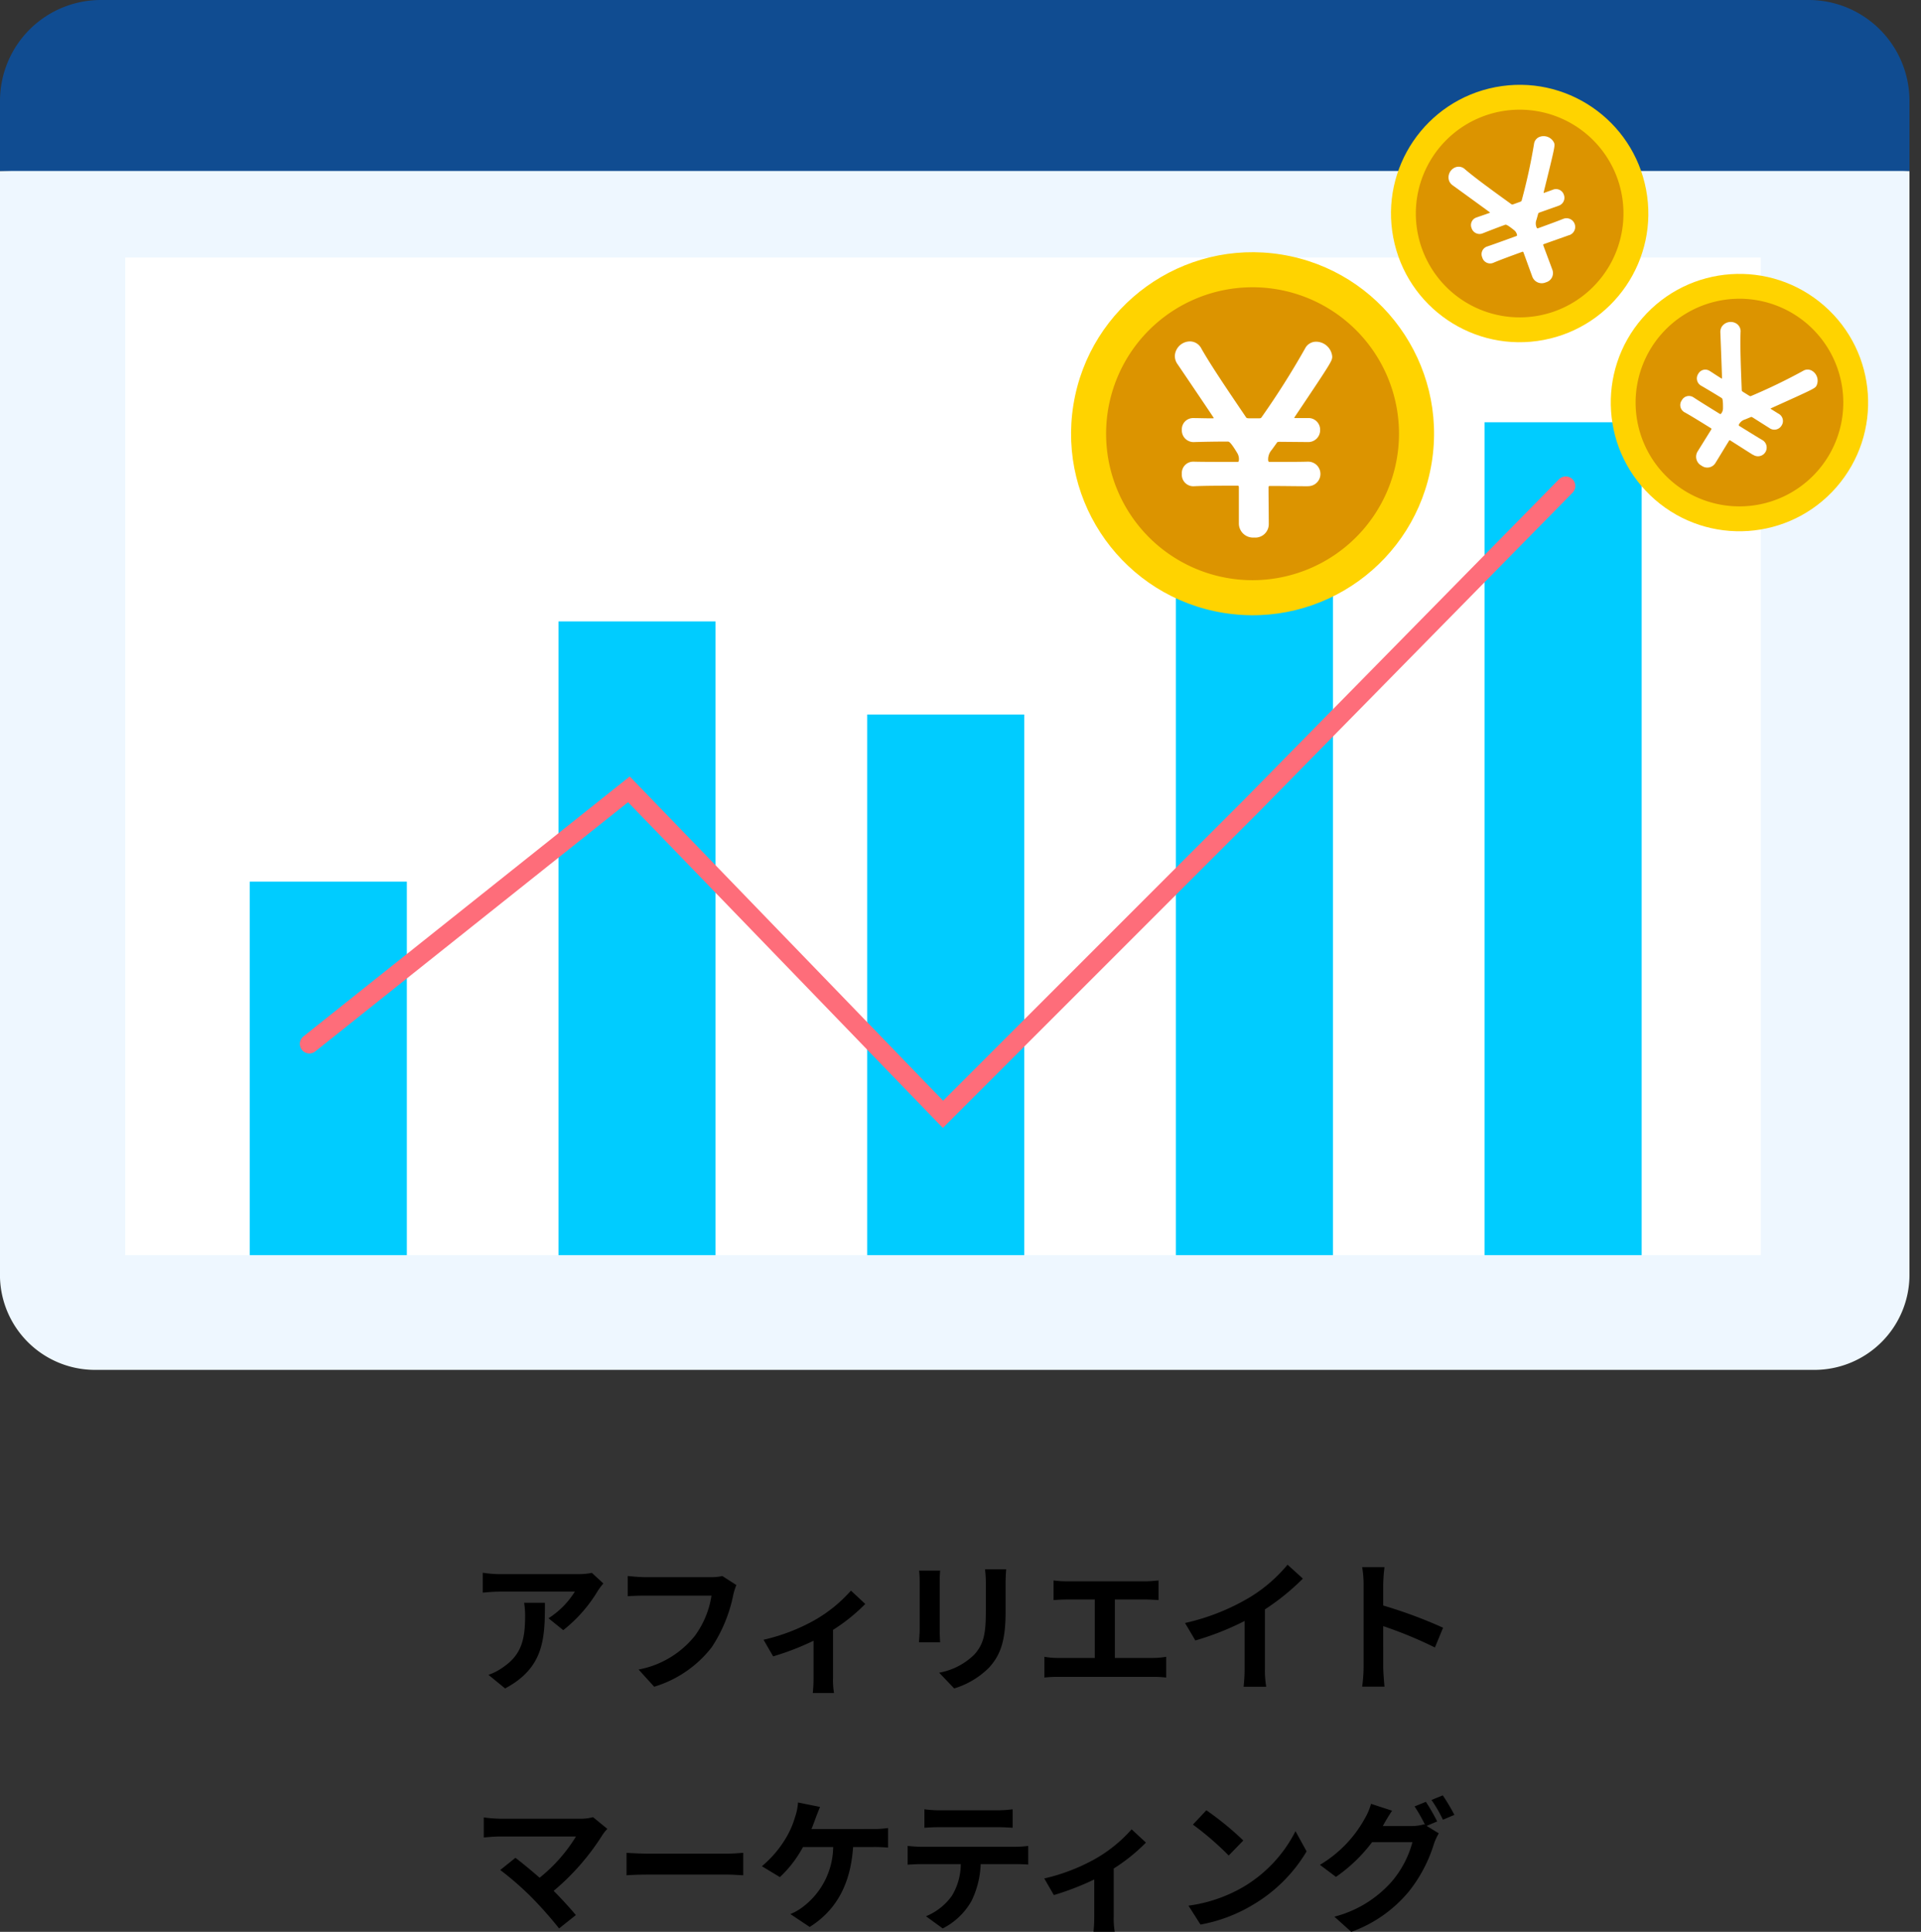 <svg xmlns="http://www.w3.org/2000/svg" width="201.222" height="202.335" viewBox="0 0 201.222 202.335">
  <rect x="0" y="0" width="201.222" height="202.335" fill="#333333" stroke="none"/>
  <g id="グループ_3577" data-name="グループ 3577" transform="translate(-706 6991.598)">
    <path id="パス_11527" data-name="パス 11527" d="M-46.1-8.13a8.315,8.315,0,0,1,.105,1.35c0,2.46-.36,4.05-2.265,5.37a5.927,5.927,0,0,1-1.575.825L-48.09.84c4.1-2.19,4.17-5.25,4.17-8.97Zm7.1-3.135a7.473,7.473,0,0,1-1.515.135H-48.6a11.892,11.892,0,0,1-1.83-.15v2.085c.705-.06,1.2-.105,1.83-.105h7.815a8.92,8.92,0,0,1-2.76,2.79L-42-5.265a15.094,15.094,0,0,0,3.615-4.11,7.553,7.553,0,0,1,.585-.78Zm13.665.33a5.028,5.028,0,0,1-1.185.12h-6.93c-.495,0-1.35-.075-1.8-.12V-8.82c.39-.03,1.11-.06,1.785-.06h6.99A9.495,9.495,0,0,1-28.23-4.65a9.894,9.894,0,0,1-5.88,3.51l1.635,1.8a12,12,0,0,0,6.03-4.14,15.415,15.415,0,0,0,2.25-5.46,6.109,6.109,0,0,1,.33-1.05Zm13.47,1.53a14.931,14.931,0,0,1-3.855,3.12,20.033,20.033,0,0,1-5.3,2.025l1.005,1.74a28.1,28.1,0,0,0,4.23-1.635V-.3a15.68,15.68,0,0,1-.075,1.62h2.22A8.351,8.351,0,0,1-13.74-.3V-5.295A18.718,18.718,0,0,0-10.365-8.01Zm7.14-2.1a10.2,10.2,0,0,1,.06,1.14V-5.31c0,.45-.06,1.035-.075,1.32h2.22c-.03-.345-.045-.93-.045-1.3v-5.07c0-.48.015-.81.045-1.14Zm6.9-.135a10.582,10.582,0,0,1,.09,1.5v2.85c0,2.34-.195,3.465-1.215,4.59A7.02,7.02,0,0,1-2.625-.81L-1.05.84A8.714,8.714,0,0,0,2.595-1.335c1.11-1.23,1.74-2.61,1.74-5.835v-2.97c0-.6.03-1.08.06-1.5ZM15.78-2.355v-6.12h3.165c.435,0,.96.03,1.41.06V-10.47c-.435.045-.96.09-1.41.09h-8.16a11.011,11.011,0,0,1-1.425-.09v2.055c.375-.03,1.02-.06,1.425-.06H13.68v6.12H9.87a8.1,8.1,0,0,1-1.47-.12V-.3A12.535,12.535,0,0,1,9.87-.375h9.885a11.63,11.63,0,0,1,1.4.075V-2.475a8.79,8.79,0,0,1-1.4.12ZM31.5-7.44a24.509,24.509,0,0,0,3.975-3.225L33.87-12.12a15.831,15.831,0,0,1-3.915,3.39A23.044,23.044,0,0,1,23.13-6.015l1.08,1.83a29.327,29.327,0,0,0,5.16-2.04V-1.3A16.8,16.8,0,0,1,29.265.66h2.37A10.312,10.312,0,0,1,31.5-1.3ZM50.16-5.52a48.991,48.991,0,0,0-6.27-2.325v-2.2a16.312,16.312,0,0,1,.135-1.815h-2.34a10.462,10.462,0,0,1,.15,1.815v8.61a16.051,16.051,0,0,1-.15,2.085h2.34c-.06-.6-.135-1.65-.135-2.085V-5.685A43.325,43.325,0,0,1,49.305-3.45ZM-38.88,14.32a4.845,4.845,0,0,1-1.4.165H-48.6a14.4,14.4,0,0,1-1.725-.135v2.1c.315-.03,1.125-.105,1.725-.105h7.935a16.648,16.648,0,0,1-3.81,4.32c-.945-.825-1.935-1.635-2.535-2.085l-1.59,1.275a31.907,31.907,0,0,1,3.3,2.88,41.677,41.677,0,0,1,2.865,3.24l1.755-1.4c-.585-.7-1.47-1.68-2.325-2.535A24.991,24.991,0,0,0-37.89,16.18a4.083,4.083,0,0,1,.51-.63Zm3.51,6.09c.555-.045,1.56-.075,2.415-.075H-24.9c.63,0,1.395.06,1.755.075V18.055c-.39.03-1.065.09-1.755.09h-8.055c-.78,0-1.875-.045-2.415-.09ZM-16,15.565c.165-.39.3-.78.42-1.1s.315-.84.48-1.215l-2.31-.465a5.893,5.893,0,0,1-.315,1.545,9.427,9.427,0,0,1-.87,2.04,11.487,11.487,0,0,1-2.6,3.09l1.89,1.14a12.3,12.3,0,0,0,2.415-3.15h3.165a7.992,7.992,0,0,1-3.06,6.18,5.585,5.585,0,0,1-1.425.84l2.025,1.35c2.715-1.71,4.275-4.38,4.545-8.37h2.1a15.505,15.505,0,0,1,1.56.06V15.46a9.836,9.836,0,0,1-1.56.1ZM3.45,15.37c.525,0,1.1.03,1.62.06V13.495a11.752,11.752,0,0,1-1.62.105H-2.58a11.176,11.176,0,0,1-1.59-.105V15.43c.45-.03,1.08-.06,1.6-.06Zm-7.935,2.055c-.465,0-.99-.045-1.44-.09V19.3c.42-.03,1-.06,1.44-.06H-.36a6.446,6.446,0,0,1-.93,3.315A6.231,6.231,0,0,1-4.005,24.7l1.755,1.275a7.2,7.2,0,0,0,3.015-2.88,9.516,9.516,0,0,0,.96-3.855H5.34c.42,0,.99.015,1.365.045v-1.95a11.542,11.542,0,0,1-1.365.09Zm22.02-1.83a14.931,14.931,0,0,1-3.855,3.12A20.033,20.033,0,0,1,8.385,20.74L9.39,22.48a28.1,28.1,0,0,0,4.23-1.635V24.7a15.68,15.68,0,0,1-.075,1.62h2.22a8.351,8.351,0,0,1-.105-1.62v-5a18.718,18.718,0,0,0,3.375-2.715Zm7.83-1.995-1.41,1.5a31.189,31.189,0,0,1,3.75,3.24l1.53-1.575A31.5,31.5,0,0,0,25.365,13.6ZM23.49,23.59l1.26,1.98a16.245,16.245,0,0,0,5.565-2.115,15.95,15.95,0,0,0,5.55-5.55L34.7,15.79a14.223,14.223,0,0,1-5.46,5.835A15.46,15.46,0,0,1,23.49,23.59Zm26.055-8.82a21.963,21.963,0,0,0-1.185-2.055l-1.185.48a17.394,17.394,0,0,1,1.1,1.935l-.1-.06a4.725,4.725,0,0,1-1.305.18H43.845l.045-.075c.18-.33.57-1.005.93-1.53l-2.205-.72A6.558,6.558,0,0,1,41.94,14.5a12.834,12.834,0,0,1-4.68,4.815l1.68,1.26a16.468,16.468,0,0,0,3.78-3.63h4.23a10.611,10.611,0,0,1-2.13,4.08,12,12,0,0,1-6.045,3.72l1.77,1.59A13.97,13.97,0,0,0,46.59,22.09a15.139,15.139,0,0,0,2.625-5.01,6.356,6.356,0,0,1,.495-1.065l-1.275-.78Zm-.6-2.25a14.276,14.276,0,0,1,1.2,2.07l1.2-.51a21.418,21.418,0,0,0-1.215-2.04Z" transform="translate(807 -6815.598)"/>
    <g id="グループ_3571" data-name="グループ 3571" transform="translate(-849.305 -8761.015)">
      <path id="パス_11402" data-name="パス 11402" d="M1555.3,1779.76v115.61a9.96,9.96,0,0,0,9.959,9.96h180.1a9.96,9.96,0,0,0,9.96-9.96V1779.76l-71.234-3.874Z" transform="translate(0 7.562)" fill="#eef7ff"/>
      <path id="パス_11403" data-name="パス 11403" d="M1755.32,1787.321v-7.335a10.57,10.57,0,0,0-10.569-10.569H1565.872a10.568,10.568,0,0,0-10.567,10.569v7.335Z" transform="translate(0 0)" fill="#104c91"/>
      <rect id="長方形_4941" data-name="長方形 4941" width="171.326" height="104.486" transform="translate(1568.421 1796.39)" fill="#fff"/>
      <rect id="長方形_4942" data-name="長方形 4942" width="16.452" height="39.12" transform="translate(1581.469 1861.756)" fill="#0cf"/>
      <rect id="長方形_4943" data-name="長方形 4943" width="16.452" height="66.375" transform="translate(1613.805 1834.501)" fill="#0cf"/>
      <rect id="長方形_4944" data-name="長方形 4944" width="16.452" height="56.622" transform="translate(1646.141 1844.253)" fill="#0cf"/>
      <rect id="長方形_4945" data-name="長方形 4945" width="16.452" height="72.821" transform="translate(1678.478 1828.054)" fill="#0cf"/>
      <rect id="長方形_4946" data-name="長方形 4946" width="16.452" height="87.232" transform="translate(1710.814 1813.643)" fill="#0cf"/>
      <path id="パス_11404" data-name="パス 11404" d="M1570.245,1851.318l33.471-26.663,32.9,34.038,32.336-32.336,32.9-33.471" transform="translate(17.464 27.433)" fill="none" stroke="#fe6d7a" stroke-linecap="round" stroke-miterlimit="10" stroke-width="2"/>
      <g id="グループ_3522" data-name="グループ 3522" transform="translate(1664.701 1793.035)">
        <g id="グループ_3520" data-name="グループ 3520">
          <g id="グループ_3519" data-name="グループ 3519">
            <circle id="楕円形_92" data-name="楕円形 92" cx="19.009" cy="19.009" r="19.009" transform="translate(0 37.528) rotate(-80.783)" fill="#ffd300"/>
            <path id="パス_11405" data-name="パス 11405" d="M1624.064,1813.968a15.34,15.34,0,1,1,15.339-15.341A15.358,15.358,0,0,1,1624.064,1813.968Z" transform="translate(-1602.256 -1776.819)" fill="#dc9400"/>
          </g>
        </g>
        <g id="グループ_3521" data-name="グループ 3521" transform="translate(13.671 12.146)">
          <path id="パス_11406" data-name="パス 11406" d="M1625.938,1801.069c-1.189,0-2.542-.028-3.948-.028-.108,0-.135.054-.135.137,0,1.271.026,2.648.026,3.865a1.41,1.41,0,0,1-1.54,1.4,1.487,1.487,0,0,1-1.594-1.486v-3.782c0-.109-.026-.163-.135-.163-1.757,0-3.377,0-4.513.054a1.21,1.21,0,0,1-1.325-1.3,1.192,1.192,0,0,1,1.217-1.271h.054c.837.026,2.6.026,4.511.026.165,0,.165-.026.191-.16a1.217,1.217,0,0,0-.16-.757c-.7-1.163-.865-1.215-1-1.215-1.353,0-2.568.026-3.488.052a1.23,1.23,0,0,1-1.325-1.271,1.181,1.181,0,0,1,1.217-1.24h.054c.434,0,1.082.026,1.865.026.217,0,.217-.026.217-.026s0-.031-3.785-5.622a1.475,1.475,0,0,1-.3-.894,1.6,1.6,0,0,1,1.568-1.514,1.345,1.345,0,0,1,1.215.759c1.082,1.892,2.865,4.511,4.676,7.188.083.109.109.083.271.109h1.135c.136-.026.136,0,.217-.109a84.939,84.939,0,0,0,4.565-7.216,1.285,1.285,0,0,1,1.137-.7,1.705,1.705,0,0,1,1.7,1.54c0,.46,0,.488-3.919,6.327-.028.052-.054.078-.054.1s.026.031.135.031h1.271a1.216,1.216,0,0,1,1.3,1.24,1.239,1.239,0,0,1-1.3,1.271h-.026l-2.946-.026c-.215.026-.189,0-.3.161l-.488.677a1.49,1.49,0,0,0-.377,1.134c.026.109.052.135.187.135,1.625,0,3.084,0,3.922-.026h.026a1.285,1.285,0,1,1,0,2.568Z" transform="translate(-1612.046 -1785.906)" fill="#fff"/>
        </g>
      </g>
      <g id="グループ_3526" data-name="グループ 3526" transform="translate(1698.727 1776.019)">
        <g id="グループ_3524" data-name="グループ 3524">
          <g id="グループ_3523" data-name="グループ 3523">
            <circle id="楕円形_93" data-name="楕円形 93" cx="13.478" cy="13.478" r="13.478" transform="translate(0 5.042) rotate(-10.78)" fill="#ffd300"/>
            <path id="パス_11407" data-name="パス 11407" d="M1638.279,1795.81a10.876,10.876,0,1,1,6.5-13.94A10.889,10.889,0,0,1,1638.279,1795.81Z" transform="translate(-1618.798 -1769.828)" fill="#dc9400"/>
          </g>
        </g>
        <g id="グループ_3525" data-name="グループ 3525" transform="translate(8.305 7.661)">
          <path id="パス_11408" data-name="パス 11408" d="M1637.882,1786.362c-.792.288-1.7.6-2.635.937-.074.028-.078.069-.056.126.308.846.659,1.757.954,2.568a1,1,0,0,1-.685,1.308,1.053,1.053,0,0,1-1.423-.6l-.917-2.52c-.026-.071-.059-.1-.13-.076-1.169.425-2.251.82-2.993,1.132a.858.858,0,0,1-1.2-.544.843.843,0,0,1,.5-1.141l.037-.013c.564-.187,1.735-.612,3.013-1.078.108-.039.1-.056.086-.152a.854.854,0,0,0-.291-.467c-.75-.6-.87-.6-.958-.566-.9.327-1.7.64-2.312.881a.873.873,0,0,1-1.191-.527.837.837,0,0,1,.51-1.122l.037-.013c.288-.106.726-.245,1.247-.436.146-.052.139-.07.139-.07s-.007-.02-3.885-2.828a1.038,1.038,0,0,1-.415-.522,1.131,1.131,0,0,1,.677-1.388.955.955,0,0,1,1,.21c1.177,1,3,2.312,4.856,3.655.08.052.093.028.208.007l.755-.273c.085-.052.091-.035.117-.126a59.2,59.2,0,0,0,1.292-5.915.915.915,0,0,1,.588-.744,1.21,1.21,0,0,1,1.51.614c.111.306.117.325-1.08,5.164,0,.041-.015.065-.009.085s.024.011.1-.015l.831-.3.018-.007a.864.864,0,0,1,1.165.514.878.878,0,0,1-.555,1.16l-.018.007-1.969.7c-.139.072-.126.048-.16.18l-.16.57a1.06,1.06,0,0,0,.024.846c.043.065.067.078.158.046,1.082-.395,2.054-.748,2.6-.97l.017-.006a.911.911,0,1,1,.623,1.711Z" transform="translate(-1625.26 -1775.993)" fill="#fff"/>
        </g>
      </g>
      <g id="グループ_3530" data-name="グループ 3530" transform="translate(1718.494 1792.565)">
        <g id="グループ_3528" data-name="グループ 3528">
          <g id="グループ_3527" data-name="グループ 3527">
            <circle id="楕円形_94" data-name="楕円形 94" cx="13.478" cy="13.478" r="13.478" transform="translate(0 20.318) rotate(-48.915)" fill="#ffd300"/>
            <path id="パス_11409" data-name="パス 11409" d="M1639.43,1803.954a10.876,10.876,0,1,1,14.979-3.494A10.888,10.888,0,0,1,1639.43,1803.954Z" transform="translate(-1626.156 -1775.701)" fill="#dc9400"/>
          </g>
        </g>
        <g id="グループ_3529" data-name="グループ 3529" transform="translate(12.82 10.579)">
          <path id="パス_11410" data-name="パス 11410" d="M1644.058,1798.872c-.716-.447-1.521-.969-2.366-1.5a.083.083,0,0,0-.132.032c-.475.766-.976,1.6-1.431,2.338a1,1,0,0,1-1.451.267,1.052,1.052,0,0,1-.406-1.49l1.417-2.278c.041-.065.046-.108-.02-.149-1.059-.657-2.034-1.265-2.74-1.657a.858.858,0,0,1-.312-1.275.845.845,0,0,1,1.208-.31l.035.02c.492.33,1.551.987,2.707,1.7.1.061.109.046.174-.026a.86.86,0,0,0,.186-.516c.011-.963-.065-1.054-.147-1.106-.813-.505-1.555-.945-2.119-1.273a.87.87,0,0,1-.321-1.26.835.835,0,0,1,1.2-.293l.035.02c.26.163.64.421,1.113.714.13.083.139.065.139.065s.011-.017-.174-4.8a1.052,1.052,0,0,1,.156-.651,1.129,1.129,0,0,1,1.51-.323.953.953,0,0,1,.449.911c-.056,1.544.035,3.789.124,6.08.009.1.035.089.124.165l.683.425c.091.035.083.052.169.015a59.163,59.163,0,0,0,5.453-2.635.9.9,0,0,1,.945,0,1.209,1.209,0,0,1,.451,1.564c-.173.275-.184.293-4.73,2.34-.035.024-.061.028-.072.045s.007.026.072.067l.748.466.017.009a.863.863,0,0,1,.315,1.234.878.878,0,0,1-1.256.28l-.015-.011-1.766-1.117c-.139-.065-.113-.071-.239-.015l-.546.226a1.049,1.049,0,0,0-.653.542c-.024.073-.017.1.063.149.978.607,1.856,1.154,2.371,1.453l.015.009a.911.911,0,1,1-.961,1.546Z" transform="translate(-1636.456 -1784.967)" fill="#fff"/>
        </g>
      </g>
    </g>
  </g>
</svg>
